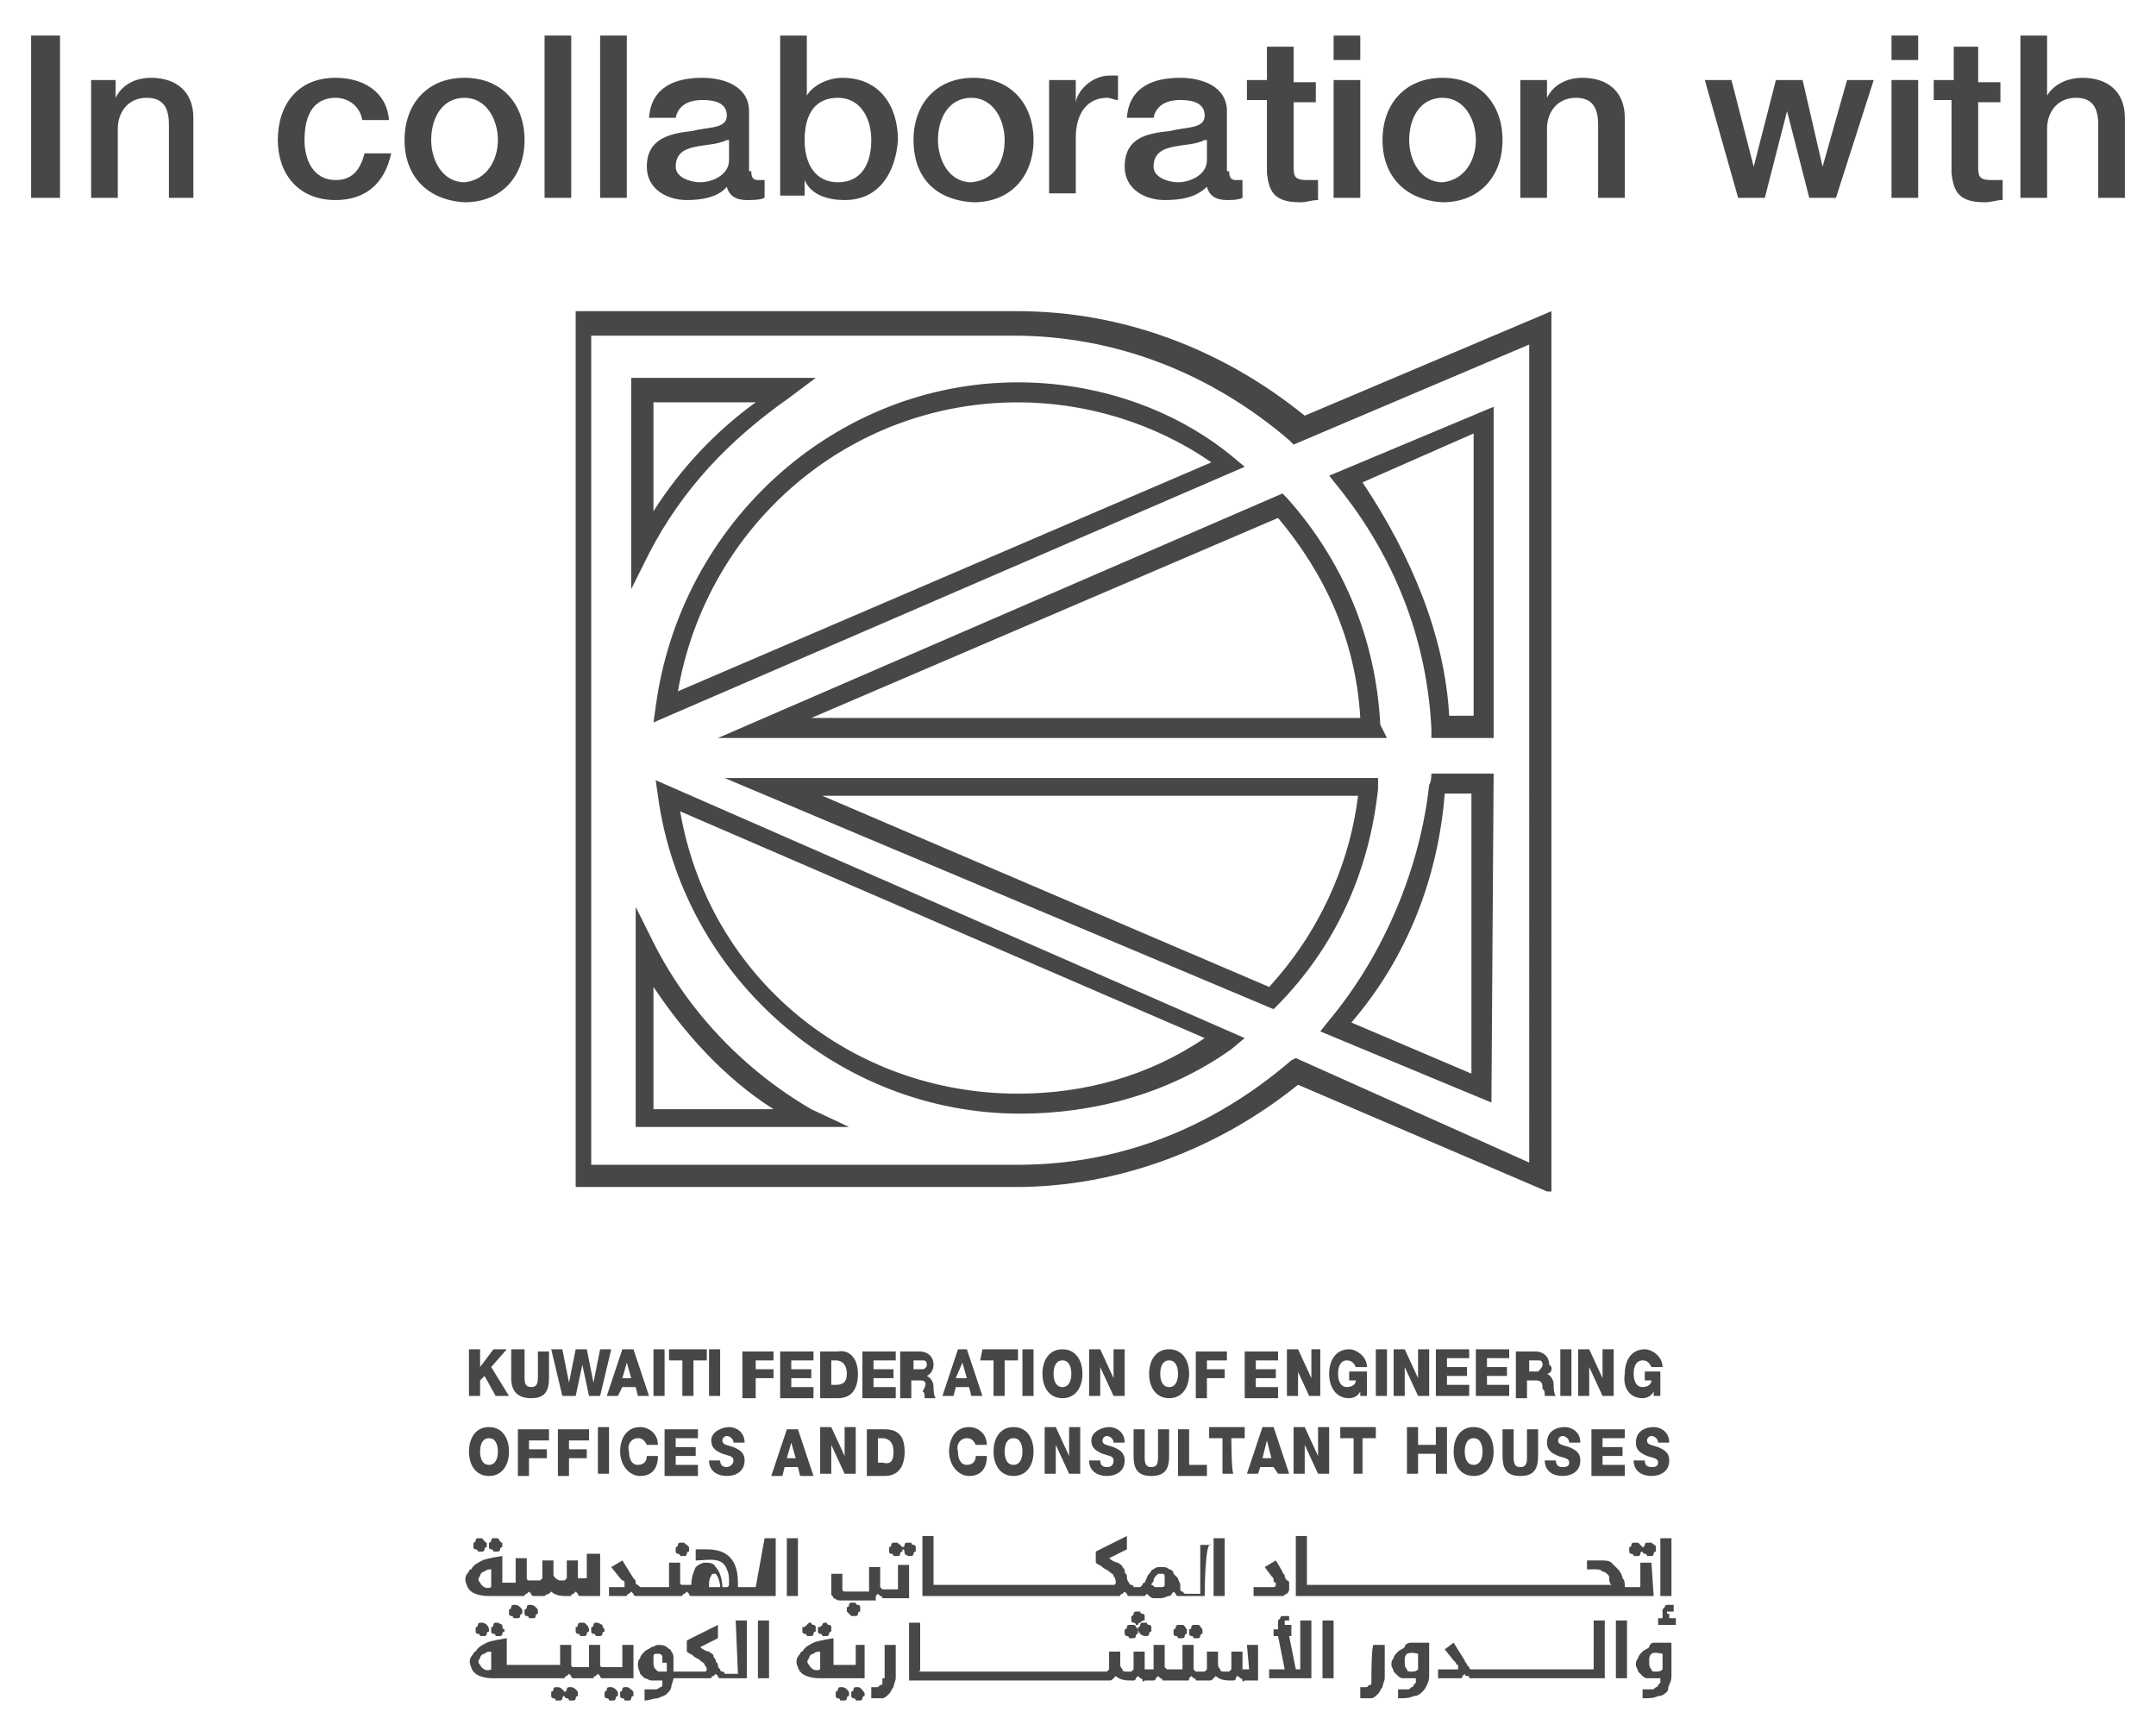 <?xml version="1.0" encoding="utf-8"?>
<!-- Generator: Adobe Illustrator 27.9.0, SVG Export Plug-In . SVG Version: 6.00 Build 0)  -->
<svg version="1.1" id="Layer_1" xmlns="http://www.w3.org/2000/svg" xmlns:xlink="http://www.w3.org/1999/xlink" x="0px" y="0px"
	 viewBox="0 0 97 77" style="enable-background:new 0 0 97 77;" xml:space="preserve">
<style type="text/css">
	.st0{fill:#474748;}
	.st1{fill:#474747;}
</style>
<path class="st0" d="M21.6,62.8h-0.5v-2.1h0.5v0.8l0.6-0.8h0.6l-0.7,0.8l0.8,1.3h-0.6l-0.5-0.9l-0.2,0.2
	C21.6,62.2,21.6,62.8,21.6,62.8z M23.9,62.9c0.6,0,0.8-0.3,0.8-0.9v-1.2h-0.5V62c0,0.3-0.1,0.4-0.3,0.4c-0.2,0-0.3-0.1-0.3-0.4v-1.3
	H23V62C23,62.6,23.3,62.9,23.9,62.9z M25.9,62.8l0.3-1.4h0l0.3,1.4h0.5l0.5-2.1h-0.5l-0.3,1.5h0l-0.3-1.5h-0.5l-0.3,1.5h0l-0.3-1.5
	h-0.5l0.5,2.1H25.9z M27.8,62.8h-0.5l0.7-2.1h0.5l0.7,2.1h-0.5l-0.1-0.4h-0.6L27.8,62.8z M28,62h0.4l-0.2-0.7h0L28,62z M29.9,60.7
	h-0.5v2.1h0.5V60.7z M31.7,60.7h-1.6v0.5h0.6v1.6h0.5v-1.6h0.6V60.7z M32.4,60.7h-0.5v2.1h0.5V60.7z M34.8,61.2v-0.4h-1.4v2.1H34V62
	h0.8v-0.4H34v-0.4H34.8z M36.6,61.2v-0.4h-1.5v2.1h1.5v-0.5h-1v-0.4h0.9v-0.4h-0.9v-0.4L36.6,61.2L36.6,61.2z M38.6,61.8
	c0,0.7-0.3,1.1-0.9,1.1h-0.8v-2.1h0.8C38.2,60.7,38.6,61.1,38.6,61.8z M38.1,61.8c0-0.4-0.2-0.6-0.5-0.6h-0.2v1.1h0.2
	C37.9,62.3,38.1,62.2,38.1,61.8z M40.3,61.2v-0.4h-1.5v2.1h1.5v-0.5h-1v-0.4h0.9v-0.4h-0.9v-0.4L40.3,61.2L40.3,61.2z M41.4,62.1
	h-0.4v0.8h-0.5v-2.1h0.9c0.3,0,0.6,0.2,0.6,0.6c0,0.2-0.1,0.4-0.3,0.5v0c0.2,0.1,0.3,0.3,0.3,0.5c0,0.1,0,0.4,0.1,0.5h-0.5
	c0-0.1,0-0.3-0.1-0.3C41.7,62.3,41.7,62.1,41.4,62.1z M41.1,61.6h0.4c0.1,0,0.2-0.1,0.2-0.2c0-0.2-0.1-0.2-0.2-0.2h-0.4L41.1,61.6
	L41.1,61.6z M43.5,60.7l0.7,2.1h-0.5l-0.1-0.4h-0.6l-0.1,0.4h-0.5l0.7-2.1H43.5z M43.5,62l-0.2-0.7h0L43,62H43.5z M44.1,61.2h0.6
	v1.6h0.5v-1.6h0.6v-0.5h-1.6L44.1,61.2L44.1,61.2z M46.5,60.7H46v2.1h0.5V60.7z M48.7,61.8c0,0.6-0.3,1.1-0.9,1.1s-0.9-0.5-0.9-1.1
	c0-0.6,0.3-1.1,0.9-1.1S48.7,61.2,48.7,61.8z M48.2,61.8c0-0.3-0.1-0.6-0.4-0.6s-0.4,0.3-0.4,0.6c0,0.3,0.1,0.6,0.4,0.6
	C48.1,62.4,48.2,62.1,48.2,61.8z M50.1,62L50.1,62l-0.6-1.3H49v2.1h0.5v-1.3h0l0.6,1.3h0.5v-2.1h-0.5L50.1,62L50.1,62z M51.7,61.8
	c0-0.6,0.3-1.1,0.9-1.1s0.9,0.5,0.9,1.1c0,0.6-0.3,1.1-0.9,1.1S51.7,62.4,51.7,61.8z M52.2,61.8c0,0.3,0.1,0.6,0.4,0.6
	s0.4-0.3,0.4-0.6c0-0.3-0.1-0.6-0.4-0.6C52.3,61.2,52.2,61.5,52.2,61.8z M55.1,61.6h-0.8v-0.4h0.9v-0.4h-1.4v2.1h0.5V62h0.8V61.6z
	 M57.5,61.2v-0.4H56v2.1h1.5v-0.5h-1v-0.4h0.9v-0.4h-0.9v-0.4L57.5,61.2L57.5,61.2z M58.3,61.5L58.3,61.5l0.6,1.3h0.5v-2.1H59V62h0
	l-0.6-1.3h-0.5v2.1h0.5V61.5z M60.7,62.9c0.2,0,0.4-0.1,0.5-0.3l0,0.2h0.3v-1.1h-0.8v0.4h0.3c0,0.2-0.2,0.3-0.4,0.3
	c-0.3,0-0.4-0.3-0.4-0.6c0-0.3,0.1-0.6,0.4-0.6c0.2,0,0.3,0.1,0.4,0.3h0.5c0-0.5-0.5-0.8-0.8-0.8c-0.6,0-0.9,0.5-0.9,1.1
	C59.8,62.4,60.1,62.9,60.7,62.9z M62.4,62.8v-2.1h-0.5v2.1H62.4z M64.3,62.8v-2.1h-0.5V62h0l-0.6-1.3h-0.5v2.1h0.5v-1.3h0l0.6,1.3
	H64.3z M66.1,62.3h-1v-0.4H66v-0.4h-0.9v-0.4h1v-0.4h-1.5v2.1h1.5V62.3z M67.9,62.3h-1v-0.4h0.9v-0.4h-0.9v-0.4h1v-0.4h-1.5v2.1h1.5
	V62.3z M69.6,61.8L69.6,61.8c0.2,0.1,0.3,0.3,0.3,0.5c0,0.1,0,0.4,0.1,0.5h-0.5c0-0.1,0-0.3-0.1-0.3c0-0.2,0-0.4-0.3-0.4h-0.4v0.8
	h-0.5v-2.1h0.9c0.3,0,0.6,0.2,0.6,0.6C69.9,61.5,69.8,61.8,69.6,61.8z M69.4,61.4c0-0.2-0.1-0.2-0.2-0.2h-0.4v0.5h0.4
	C69.3,61.6,69.4,61.5,69.4,61.4z M70.7,60.7h-0.5v2.1h0.5V60.7z M71.5,61.5L71.5,61.5l0.6,1.3h0.5v-2.1h-0.5V62h0l-0.6-1.3H71v2.1
	h0.5V61.5z M73.9,62.9c0.2,0,0.4-0.1,0.5-0.3l0,0.2h0.3v-1.1H74v0.4h0.3c0,0.2-0.2,0.3-0.4,0.3c-0.3,0-0.4-0.3-0.4-0.6
	c0-0.3,0.1-0.6,0.4-0.6c0.2,0,0.3,0.1,0.4,0.3h0.5c0-0.5-0.5-0.8-0.8-0.8c-0.6,0-0.9,0.5-0.9,1.1C73,62.4,73.3,62.9,73.9,62.9z
	 M21.1,65.3c0-0.6,0.3-1.1,0.9-1.1c0.6,0,0.9,0.5,0.9,1.1c0,0.6-0.3,1.1-0.9,1.1C21.4,66.4,21.1,65.9,21.1,65.3z M21.6,65.3
	c0,0.3,0.1,0.6,0.4,0.6s0.4-0.3,0.4-0.6c0-0.3-0.1-0.6-0.4-0.6S21.6,65,21.6,65.3z M24.7,64.7v-0.4h-1.4v2.1h0.5v-0.8h0.8v-0.4h-0.8
	v-0.4H24.7z M26.5,64.7v-0.4h-1.4v2.1h0.5v-0.8h0.8v-0.4h-0.8v-0.4H26.5z M26.9,66.3h0.5v-2.1h-0.5V66.3z M28.7,64.7
	c0.2,0,0.3,0.1,0.4,0.3h0.5c0-0.5-0.4-0.8-0.8-0.8c-0.6,0-0.9,0.5-0.9,1.1c0,0.6,0.4,1.1,0.9,1.1c0.5,0,0.8-0.3,0.8-0.9h-0.5
	c0,0.2-0.1,0.4-0.4,0.4c-0.3,0-0.4-0.3-0.4-0.6C28.2,65,28.4,64.7,28.7,64.7z M31.4,65.9h-1v-0.4h0.9v-0.4h-0.9v-0.4h1v-0.4h-1.5
	v2.1h1.5C31.4,66.3,31.4,65.9,31.4,65.9z M32.7,66c-0.2,0-0.3-0.1-0.3-0.3h-0.5c0,0.5,0.4,0.7,0.8,0.7c0.4,0,0.8-0.2,0.8-0.7
	c0-0.4-0.3-0.5-0.5-0.6c-0.3-0.1-0.5-0.1-0.5-0.3c0-0.1,0.1-0.2,0.2-0.2c0.1,0,0.3,0.1,0.3,0.3h0.5c0-0.5-0.4-0.7-0.7-0.7
	c-0.3,0-0.8,0.2-0.8,0.6c0,0.4,0.3,0.5,0.5,0.6c0.3,0.1,0.5,0.1,0.5,0.3C33,65.9,32.8,66,32.7,66z M35.9,66h-0.6l-0.1,0.4h-0.5
	l0.7-2.1h0.5l0.7,2.1H36L35.9,66z M35.8,65.6l-0.2-0.7h0l-0.2,0.7H35.8z M37.4,65L37.4,65l0.6,1.3h0.5v-2.1h-0.5v1.3h0l-0.6-1.3
	h-0.5v2.1h0.5C37.4,66.3,37.4,65,37.4,65z M40.7,65.3c0,0.7-0.3,1.1-0.9,1.1H39v-2.1h0.8C40.4,64.3,40.7,64.6,40.7,65.3z M40.2,65.3
	c0-0.4-0.2-0.6-0.5-0.6h-0.2v1.1h0.2C40.1,65.9,40.2,65.7,40.2,65.3z M43.5,64.7c0.2,0,0.3,0.1,0.4,0.3h0.5c0-0.5-0.4-0.8-0.8-0.8
	c-0.6,0-0.9,0.5-0.9,1.1c0,0.6,0.4,1.1,0.9,1.1c0.5,0,0.8-0.3,0.8-0.9h-0.5c0,0.2-0.1,0.4-0.4,0.4c-0.3,0-0.4-0.3-0.4-0.6
	C43,65,43.2,64.7,43.5,64.7z M45.6,64.2c0.6,0,0.9,0.5,0.9,1.1c0,0.6-0.3,1.1-0.9,1.1s-0.9-0.5-0.9-1.1S45,64.2,45.6,64.2z
	 M45.6,64.7c-0.3,0-0.4,0.3-0.4,0.6c0,0.3,0.1,0.6,0.4,0.6s0.4-0.3,0.4-0.6C46,65,45.9,64.7,45.6,64.7z M48.1,65.5L48.1,65.5
	l-0.6-1.3h-0.5v2.1h0.5V65h0l0.6,1.3h0.5v-2.1h-0.5L48.1,65.5L48.1,65.5z M49.8,66c-0.2,0-0.3-0.1-0.3-0.3H49c0,0.5,0.4,0.7,0.8,0.7
	c0.4,0,0.8-0.2,0.8-0.7c0-0.4-0.3-0.5-0.5-0.6c-0.3-0.1-0.5-0.1-0.5-0.3c0-0.1,0.1-0.2,0.2-0.2c0.1,0,0.3,0.1,0.3,0.3h0.5
	c0-0.5-0.4-0.7-0.7-0.7c-0.3,0-0.8,0.2-0.8,0.6c0,0.4,0.3,0.5,0.5,0.6c0.3,0.1,0.5,0.1,0.5,0.3C50.1,65.9,50,66,49.8,66z M51,64.3
	v1.2c0,0.6,0.2,0.9,0.8,0.9c0.6,0,0.8-0.3,0.8-0.9v-1.2h-0.5v1.3c0,0.3-0.1,0.4-0.3,0.4s-0.3-0.1-0.3-0.4v-1.3H51z M54.4,65.9h-0.9
	v-1.6H53v2.1h1.3V65.9z M55.4,64.7H56v-0.5h-1.6v0.5h0.6v1.6h0.5C55.4,66.3,55.4,64.7,55.4,64.7z M56.6,66.3h-0.5l0.7-2.1h0.5
	l0.7,2.1h-0.5L57.3,66h-0.6L56.6,66.3z M56.8,65.6h0.4L57,64.8h0L56.8,65.6z M58.7,65L58.7,65l0.6,1.3h0.5v-2.1h-0.5v1.3h0l-0.6-1.3
	h-0.5v2.1h0.5L58.7,65L58.7,65z M61.3,66.3v-1.6h0.6v-0.5h-1.6v0.5h0.6v1.6H61.3z M65.1,66.3v-2.1h-0.5V65h-0.8v-0.8h-0.5v2.1h0.5
	v-0.9h0.8v0.9H65.1z M65.4,65.3c0-0.6,0.3-1.1,0.9-1.1s0.9,0.5,0.9,1.1c0,0.6-0.3,1.1-0.9,1.1S65.4,65.9,65.4,65.3z M65.9,65.3
	c0,0.3,0.1,0.6,0.4,0.6c0.3,0,0.4-0.3,0.4-0.6c0-0.3-0.1-0.6-0.4-0.6C66,64.7,65.9,65,65.9,65.3z M68.4,66.4c0.6,0,0.8-0.3,0.8-0.9
	v-1.2h-0.5v1.3c0,0.3-0.1,0.4-0.3,0.4s-0.3-0.1-0.3-0.4v-1.3h-0.5v1.2C67.6,66.1,67.8,66.4,68.4,66.4z M69.6,64.9
	c0,0.4,0.3,0.5,0.5,0.6c0.3,0.1,0.5,0.1,0.5,0.3c0,0.2-0.2,0.2-0.3,0.2c-0.2,0-0.3-0.1-0.3-0.3h-0.5c0,0.5,0.4,0.7,0.8,0.7
	c0.4,0,0.8-0.2,0.8-0.7c0-0.4-0.3-0.5-0.5-0.6c-0.3-0.1-0.5-0.1-0.5-0.3c0-0.1,0.1-0.2,0.2-0.2c0.1,0,0.3,0.1,0.3,0.3h0.5
	c0-0.5-0.4-0.7-0.7-0.7C70,64.2,69.6,64.4,69.6,64.9z M73.1,64.7v-0.4h-1.5v2.1h1.5v-0.5h-1v-0.4H73v-0.4h-0.9v-0.4H73.1z
	 M73.6,64.9c0,0.4,0.3,0.5,0.5,0.6c0.3,0.1,0.5,0.1,0.5,0.3c0,0.2-0.2,0.2-0.3,0.2c-0.2,0-0.3-0.1-0.3-0.3h-0.5
	c0,0.5,0.4,0.7,0.8,0.7c0.4,0,0.8-0.2,0.8-0.7c0-0.4-0.3-0.5-0.5-0.6c-0.3-0.1-0.5-0.1-0.5-0.3c0-0.1,0.1-0.2,0.2-0.2
	c0.1,0,0.3,0.1,0.3,0.3h0.5c0-0.5-0.4-0.7-0.7-0.7C74,64.2,73.6,64.4,73.6,64.9z M45.8,17.2c3.4,0,6.9,1.1,9.6,3.3l0.6,0.5
	L29.4,32.5l0.1-0.7C30.6,23.5,37.6,17.2,45.8,17.2z M30.5,31.1l24-10.3c-2.6-1.8-5.7-2.7-8.7-2.7C38.2,18.1,31.8,23.6,30.5,31.1z
	 M36.5,49.9l1.7,0.8h-9.6v-9.9l0.8,1.6C30.9,45.4,33.4,48.1,36.5,49.9z M34.8,49.9c-2.2-1.4-4-3.4-5.4-5.5v5.5H34.8z M45.7,53.4
	H25.9V14h19.9c4.7,0,9.2,1.7,12.9,4.7L69.8,14v39.6h-0.2l-11.2-4.8C54.8,51.7,50.3,53.4,45.7,53.4z M26.7,52.4h19.1
	c4.5,0,8.7-1.6,12.3-4.7l0.2-0.1l10.5,4.7V15.5L58.2,20l-0.2-0.2c-3.5-3-7.8-4.7-12.4-4.7h-19V52.4z M32.3,33.2l25.4-11l0.2,0.2
	c2.5,2.8,4,6.3,4.2,10.2l0.3,0.6L32.3,33.2L32.3,33.2z M57.5,23.3l-21,9h24.7C61,28.8,59.6,25.8,57.5,23.3z M29.2,24.9l-0.8,1.6V17
	h8.3l-1.2,0.9C32.8,19.8,30.7,22,29.2,24.9z M29.4,23c1.2-1.9,2.8-3.6,4.6-4.9h-4.6C29.4,18.1,29.4,23,29.4,23z M29.5,35.1L56,46.7
	l-0.6,0.5c-2.8,2-6.2,2.9-9.5,2.9c-8.2,0-15.2-6.2-16.3-14.3L29.5,35.1z M30.6,36.5c1.3,7.5,7.7,12.7,15.2,12.7c3,0,5.9-0.8,8.4-2.5
	L30.6,36.5z M62,35.5c-0.4,3.7-1.9,7.1-4.6,9.8l-0.1,0.1L32.6,35H62C62,35,62,35.5,62,35.5z M61.1,35.8H37l20.1,8.6
	C59.3,42,60.7,39,61.1,35.8z M60.2,21.9l-0.4-0.5l7.4-3.1v14.9h-2.8v-0.4C64.2,28.7,62.7,25,60.2,21.9z M61.3,21.7
	c2.2,3.3,3.7,6.9,3.9,10.5h1.1V19.5L61.3,21.7z M64.4,34.8h2.8l-0.1,14.8l-7.7-3.2l0.4-0.5c2.5-3,4.1-6.9,4.5-10.6
	C64.4,35.2,64.4,34.8,64.4,34.8z M65,35.7c-0.3,3.8-1.7,7.4-4.2,10.3l5.4,2.3V35.7H65z M74.4,73.9c0.1,0,0.8,0,0.8,0s0,0.8,0,0.9
	v0.5c0,0.2,0,0.3-0.1,0.5S75.1,76,75,76.1c-0.1,0.1-0.2,0.2-0.4,0.2c-0.2,0.1-0.4,0.1-0.6,0.1h-0.1V76h0.1c0.1,0,0.2,0,0.3,0
	c0.1,0,0.1,0,0.2-0.1c0.1,0,0.1-0.1,0.1-0.1c0,0,0.1-0.1,0.1-0.1c0,0,0-0.1,0-0.1c0,0,0-0.1,0-0.1c-0.1,0-0.2,0-0.3,0
	c-0.1,0-0.2,0-0.3,0c-0.1,0-0.2-0.1-0.2-0.1c-0.1-0.1-0.1-0.1-0.2-0.2c0-0.1-0.1-0.2-0.1-0.3c0-0.1,0-0.2,0.1-0.3
	c0-0.1,0.1-0.2,0.2-0.3c0.1-0.1,0.2-0.1,0.3-0.2C74.2,74,74.3,73.9,74.4,73.9z M74.3,74.4C74.3,74.4,74.2,74.5,74.3,74.4
	c-0.1,0.1-0.1,0.2-0.1,0.2c0,0,0,0.1,0,0.2c0,0.1,0,0.2,0.1,0.3c0,0.1,0.1,0.1,0.2,0.1c0.1,0,0.2,0,0.3-0.1v-0.3c0-0.1,0-0.4,0-0.4
	S74.4,74.3,74.3,74.4z M63.5,73.9c0.1,0,0.8,0,0.8,0s0,0.8,0,0.9v0.5c0,0.2,0,0.3-0.1,0.5S64.1,76,64,76.1c-0.1,0.1-0.2,0.2-0.4,0.2
	c-0.2,0.1-0.4,0.1-0.6,0.1h-0.1V76h0.1c0.1,0,0.2,0,0.3,0c0.1,0,0.1,0,0.2-0.1c0.1,0,0.1-0.1,0.1-0.1c0,0,0.1-0.1,0.1-0.1
	c0,0,0-0.1,0-0.1c0,0,0-0.1,0-0.1c-0.1,0-0.2,0-0.3,0c-0.1,0-0.2,0-0.3,0c-0.1,0-0.2-0.1-0.2-0.1c-0.1-0.1-0.1-0.1-0.2-0.2
	c0-0.1-0.1-0.2-0.1-0.3c0-0.1,0-0.2,0.1-0.3c0-0.1,0.1-0.2,0.2-0.3c0.1-0.1,0.2-0.1,0.3-0.2C63.2,74,63.3,73.9,63.5,73.9z
	 M63.3,74.4C63.3,74.4,63.2,74.5,63.3,74.4c-0.1,0.1-0.1,0.2-0.1,0.2c0,0,0,0.1,0,0.2c0,0.1,0,0.2,0.1,0.3c0,0.1,0.1,0.1,0.2,0.1
	c0.1,0,0.2,0,0.3-0.1v-0.3c0-0.1,0-0.4,0-0.4S63.5,74.3,63.3,74.4z M72.7,75.5h0.5v-2.6h-0.5V75.5z M71.7,75.1h-0.5h-0.6H70h-0.6
	h-0.6h-0.6h-0.6h-0.6h-0.6h-0.1c0,0-0.1,0-0.1,0c0,0-0.1,0-0.1-0.1c0,0-0.1-0.1-0.1-0.1c0-0.1-0.1-0.1-0.1-0.2l-0.5-0.8L65,74.2
	l0.4,0.5c0,0,0.1,0.1,0.1,0.1c0,0,0,0.1,0.1,0.1c0,0,0,0,0,0.1c0,0,0,0,0,0c0,0,0,0.1,0,0.1c0,0-0.1,0-0.1,0h-0.8v0.4h0.7
	c0.1,0,0.1,0,0.2,0c0.1,0,0.1,0,0.1,0c0,0,0.1,0,0.1-0.1c0,0,0.1-0.1,0.1-0.1c0,0,0,0.1,0.1,0.1s0.1,0,0.1,0.1c0,0,0.1,0,0.1,0
	c0,0,0.1,0,0.1,0h0.2h0.1h0.6h0.6h0.6h0.6h0.6H70h0.6h0.6h1v-2.6h-0.5L71.7,75.1L71.7,75.1z M61.7,75.5c0,0.1,0,0.2,0,0.2
	c0,0.1,0,0.1-0.1,0.1c0,0-0.1,0.1-0.1,0.1c-0.1,0-0.1,0-0.2,0h-0.1v0.5h0.1c0.2,0,0.3,0,0.4,0c0.1,0,0.2-0.1,0.3-0.2
	c0.1-0.1,0.1-0.2,0.2-0.3c0-0.1,0.1-0.3,0.1-0.4V74h-0.5C61.7,74,61.7,75.5,61.7,75.5z M59.5,75.5h0.5v-2.6h-0.5V75.5z M58.1,73.1
	h-0.2c-0.1,0-0.1,0-0.1,0c0,0,0-0.1,0-0.1s0-0.1,0-0.1c0,0,0.1,0,0.1,0c0,0,0.1,0,0.1,0v-0.2c0,0-0.1,0-0.1,0c0,0-0.1,0-0.1,0
	c0,0-0.1,0-0.1,0c0,0-0.1,0-0.1,0.1c0,0-0.1,0.1-0.1,0.1c0,0,0,0.1,0,0.2c0,0,0,0,0,0.1c0,0,0,0.1,0,0.1h-0.2v0.3h0.8V73.1z
	 M58.5,75.1h-0.2L58,73.6h-0.5l0.3,1.5h-0.7v0.4h1.9v-2.6h-0.5L58.5,75.1L58.5,75.1z M56.2,75.1L56.2,75.1c-0.1,0-0.2,0-0.2,0
	s-0.1,0-0.1,0c0,0,0,0,0-0.1c0,0,0-0.1,0-0.1v-0.6h-0.5v0.7c0,0,0,0.1,0,0.1c0,0,0,0-0.1,0.1c0,0,0,0-0.1,0c0,0-0.1,0-0.1,0
	c-0.1,0-0.2,0-0.2-0.1c0,0-0.1-0.1-0.1-0.2v-0.6h-0.5v0.7c0,0,0,0.1,0,0.1c0,0,0,0-0.1,0.1c0,0-0.1,0-0.1,0c0,0-0.1,0-0.1,0
	c-0.1,0-0.1,0-0.1,0c0,0-0.1,0-0.1,0c0,0,0,0-0.1-0.1c0,0,0-0.1,0-0.1V74h-0.5v0.9c0,0,0,0.1,0,0.1c0,0,0,0.1,0,0.1c0,0,0,0-0.1,0
	c0,0-0.1,0-0.1,0h-0.5c-0.1,0,0.1,0,0.1,0c0,0-0.1,0-0.1,0c0,0,0,0-0.1-0.1c0,0,0-0.1,0-0.1V74h-0.5v0.9c0,0,0,0.1,0,0.1
	c0,0,0,0,0,0.1c0,0,0,0-0.1,0c0,0-0.1,0-0.1,0c-0.1,0-0.1,0-0.1,0c0,0-0.1,0-0.1,0c0,0,0,0,0-0.1c0,0,0-0.1,0-0.1v-0.6h-0.5v0.7
	c0,0,0,0.1,0,0.1c0,0,0,0-0.1,0.1c0,0,0,0-0.1,0c0,0-0.1,0-0.1,0c-0.1,0-0.2,0-0.2-0.1c0,0-0.1-0.1-0.1-0.2v-0.6h-0.5v0.7
	c0,0,0,0.1,0,0.1c0,0,0,0-0.1,0.1c0,0-0.1,0-0.1,0c0,0-0.1,0-0.1,0h-1.6h-0.6h-0.6h-0.6h-0.6h-0.6h-0.6h-0.6h-1.5h-0.6h0h-0.1
	c0,0-0.1,0-0.1,0c0,0,0,0-0.1,0s0,0,0-0.1c0,0,0-0.1,0-0.1v-2h-0.5v2V75v0.6h0.6h0h0.1h0h0.6h1.5h0.6h0.6h0.6h0.6h0.6h0.6h0.6h1.6
	c0.1,0,0.2,0,0.2,0c0.1,0,0.1,0,0.2,0c0.1,0,0.1,0,0.2-0.1s0.1-0.1,0.1-0.1c0.1,0.1,0.3,0.2,0.6,0.2c0,0,0.1,0,0.1,0
	c0,0,0.1,0,0.1,0c0,0,0.1,0,0.1-0.1c0,0,0.1-0.1,0.1-0.1c0,0,0.1,0.1,0.1,0.1c0,0,0.1,0,0.1,0.1s0.1,0,0.1,0c0.1,0,0.1,0,0.2,0
	c0,0,0.1,0,0.1,0c0,0,0.1,0,0.1,0c0,0,0.1,0,0.1-0.1c0,0,0.1-0.1,0.1-0.1c0,0,0.1,0.1,0.1,0.1c0,0,0.1,0,0.1,0.1c0,0,0.1,0,0.1,0
	c0,0-0.2,0-0.1,0H53c0.1,0,0.1,0,0.2,0s0.1,0,0.2,0c0.1,0,0.1,0,0.1-0.1c0,0,0.1-0.1,0.1-0.1c0,0,0.1,0.1,0.1,0.1c0,0,0.1,0,0.1,0.1
	c0,0,0.1,0,0.1,0c0,0,0.1,0,0.1,0c0.1,0,0.1,0,0.2,0c0.1,0,0.1,0,0.2,0c0.1,0,0.1,0,0.2-0.1s0.1-0.1,0.1-0.1
	c0.1,0.1,0.3,0.2,0.6,0.2c0,0,0.1,0,0.1,0c0,0,0.1,0,0.1,0c0,0,0.1,0,0.1-0.1s0.1-0.1,0.1-0.1c0,0,0.1,0.1,0.1,0.1
	c0,0,0.1,0,0.1,0.1s0.1,0,0.1,0c0.1,0,0,0,0,0h0.6V74h-0.5L56.2,75.1L56.2,75.1z M54,75.5C54,75.5,54,75.5,54,75.5
	C53.9,75.5,53.9,75.5,54,75.5L54,75.5z M53.2,73.1c0,0-0.1,0-0.1,0s-0.1,0-0.1,0c0,0-0.1,0-0.1,0.1c0,0,0,0.1-0.1,0.1
	c0,0,0,0.1,0,0.1c0,0,0,0.1,0,0.1c0,0,0,0.1,0.1,0.1c0,0,0.1,0,0.1,0.1c0,0,0.1,0,0.1,0s0.1,0,0.1,0c0,0,0.1,0,0.1-0.1
	c0,0,0-0.1,0.1-0.1c0,0,0-0.1,0-0.1c0,0,0-0.1,0-0.1C53.3,73.2,53.3,73.1,53.2,73.1C53.2,73.1,53.2,73.1,53.2,73.1z M53.9,73.1
	c0,0-0.1,0-0.1,0s-0.1,0-0.1,0c0,0-0.1,0-0.1,0.1c0,0,0,0.1-0.1,0.1c0,0,0,0.1,0,0.1c0,0,0,0.1,0,0.1c0,0,0,0.1,0.1,0.1
	c0,0,0.1,0,0.1,0.1c0,0,0.1,0,0.1,0s0.1,0,0.1,0c0,0,0.1,0,0.1-0.1c0,0,0-0.1,0.1-0.1c0,0,0-0.1,0-0.1c0,0,0-0.1,0-0.1
	C54,73.2,54,73.1,53.9,73.1C53.9,73.1,53.9,73.1,53.9,73.1z M51.3,73C51.3,73,51.4,73,51.3,73c0.1-0.1,0.1-0.1,0.2-0.1
	c0,0,0-0.1,0-0.1c0,0,0-0.1,0-0.1c0,0,0-0.1-0.1-0.1c0,0-0.1,0-0.1-0.1c0,0-0.1,0-0.1,0c0,0-0.1,0-0.1,0c0,0-0.1,0-0.1,0.1
	c0,0,0,0.1-0.1,0.1c0,0,0,0.1,0,0.1c0,0,0,0.1,0,0.1c0,0,0,0.1,0.1,0.1c0,0,0.1,0,0.1,0.1c0,0,0.1,0,0.1,0C51.2,73,51.3,73,51.3,73z
	 M51.3,73.5C51.3,73.5,51.4,73.5,51.3,73.5c0.1,0.1,0.2,0.1,0.2,0.1c0,0,0.1,0,0.1,0c0,0,0.1,0,0.1-0.1c0,0,0-0.1,0.1-0.1
	c0,0,0-0.1,0-0.1c0,0,0-0.1,0-0.1c0,0,0-0.1-0.1-0.1c0,0-0.1,0-0.1-0.1c0,0-0.1,0-0.1,0c0,0-0.1,0-0.1,0c0,0-0.1,0-0.1,0.1
	c0,0,0,0.1-0.1,0.1c0,0,0,0.1,0,0.1C51.2,73.3,51.2,73.4,51.3,73.5C51.3,73.4,51.3,73.5,51.3,73.5z M51,73.1c0,0-0.1,0-0.1,0
	c0,0-0.1,0-0.1,0c0,0-0.1,0-0.1,0.1c0,0,0,0.1-0.1,0.1c0,0,0,0.1,0,0.1c0,0,0,0.1,0,0.1c0,0,0,0.1,0.1,0.1c0,0,0.1,0,0.1,0.1
	c0,0,0.1,0,0.1,0c0,0,0.1,0,0.1,0c0,0,0.1,0,0.1-0.1c0,0,0-0.1,0.1-0.1c0,0,0-0.1,0-0.1c0,0,0-0.1,0-0.1
	C51.1,73.2,51.1,73.1,51,73.1C51,73.1,51,73.1,51,73.1z M39.7,75.5c0,0.1,0,0.2,0,0.2c0,0.1,0,0.1-0.1,0.1c0,0-0.1,0.1-0.1,0.1
	c-0.1,0-0.1,0-0.2,0h-0.1v0.5h0.1c0.2,0,0.3,0,0.4,0c0.1,0,0.2-0.1,0.3-0.2c0.1-0.1,0.1-0.2,0.2-0.3c0-0.1,0.1-0.3,0.1-0.4V74h-0.5
	V75.5z M38.8,76C38.7,76,38.7,75.9,38.8,76c-0.1-0.1-0.2-0.1-0.2-0.1s-0.1,0-0.1,0c0,0-0.1,0-0.1,0.1c0,0,0,0.1-0.1,0.1
	c0,0,0,0.1,0,0.1c0,0,0,0.1,0,0.1c0,0,0,0.1,0.1,0.1c0,0,0.1,0,0.1,0.1c0,0,0.1,0,0.1,0s0.1,0,0.1,0c0,0,0.1,0,0.1-0.1
	c0,0,0-0.1,0.1-0.1c0,0,0-0.1,0-0.1C38.9,76.1,38.8,76.1,38.8,76C38.8,76,38.8,76,38.8,76z M38.1,76C38.1,76,38.1,75.9,38.1,76
	c-0.1-0.1-0.2-0.1-0.2-0.1c0,0-0.1,0-0.1,0c0,0-0.1,0-0.1,0.1c0,0,0,0.1-0.1,0.1c0,0,0,0.1,0,0.1c0,0,0,0.1,0,0.1s0,0.1,0.1,0.1
	c0,0,0.1,0,0.1,0.1c0,0,0.1,0,0.1,0c0,0,0.1,0,0.1,0c0,0,0.1,0,0.1-0.1c0,0,0-0.1,0.1-0.1c0,0,0-0.1,0-0.1
	C38.2,76.1,38.2,76.1,38.1,76C38.2,76,38.1,76,38.1,76z M37,73.1C37,73.1,36.9,73.1,37,73.1c-0.1,0.1-0.1,0.1-0.2,0.1
	c0,0,0,0.1,0,0.1c0,0,0,0.1,0,0.1c0,0,0,0.1,0.1,0.1c0,0,0.1,0,0.1,0.1c0,0,0.1,0,0.1,0c0,0,0.1,0,0.1,0c0,0,0.1,0,0.1-0.1
	c0,0,0-0.1,0.1-0.1c0,0,0-0.1,0-0.1c0,0,0-0.1,0-0.1c0,0,0-0.1-0.1-0.1c0,0-0.1,0-0.1-0.1c0,0-0.1,0-0.1,0C37.1,73,37,73,37,73.1z
	 M36.3,73.1C36.3,73.1,36.3,73.1,36.3,73.1c-0.1,0.1-0.1,0.1-0.2,0.1c0,0,0,0.1,0,0.1c0,0,0,0.1,0,0.1c0,0,0,0.1,0.1,0.1
	c0,0,0.1,0,0.1,0.1c0,0,0.1,0,0.1,0c0,0,0.1,0,0.1,0c0,0,0.1,0,0.1-0.1c0,0,0-0.1,0.1-0.1c0,0,0-0.1,0-0.1c0,0,0-0.1,0-0.1
	c0,0,0-0.1-0.1-0.1c0,0-0.1,0-0.1-0.1c0,0-0.1,0-0.1,0C36.4,73,36.4,73,36.3,73.1z M34.1,75.5h0.5v-2.6h-0.5V75.5z M33.1,72.9h0.5
	v2.6h-1c0,0-0.1,0-0.1,0c0,0-0.1,0-0.1,0c0,0-0.1,0-0.1-0.1c0,0-0.1-0.1-0.1-0.1c0,0-0.1,0.1-0.1,0.1c0,0-0.1,0-0.1,0.1
	c0,0-0.1,0-0.2,0c-0.1,0-0.1,0-0.2,0h-1h-0.3c0,0.1-0.1,0.3-0.1,0.4c0,0.1-0.1,0.2-0.2,0.3c-0.1,0.1-0.2,0.1-0.4,0.2
	c-0.2,0-0.4,0.1-0.6,0.1H29V76h0.1c0.2,0,0.3,0,0.4,0s0.2-0.1,0.2-0.1c0.1,0,0.1-0.1,0.1-0.1c0-0.1,0-0.1,0-0.2h-0.2
	c-0.1,0-0.2,0-0.3,0c-0.1,0-0.2-0.1-0.3-0.1c-0.1-0.1-0.1-0.1-0.2-0.2c0-0.1-0.1-0.2-0.1-0.4c0-0.1,0-0.2,0.1-0.3
	c0-0.1,0.1-0.2,0.2-0.3c0.1-0.1,0.2-0.1,0.3-0.2c0.1,0,0.2-0.1,0.3-0.1c0.1,0,0.3,0,0.4,0.1s0.2,0.1,0.2,0.2
	c0.1,0.1,0.1,0.2,0.1,0.3c0,0.1,0,0.3,0,0.4v0.2h0.3h0.9c0.1,0,0.1,0,0.2,0s0.1-0.1,0.1-0.1c0,0,0-0.1-0.1-0.2
	c0-0.1-0.1-0.1-0.2-0.2c-0.1-0.1-0.2-0.1-0.3-0.2c-0.1-0.1-0.2-0.1-0.3-0.2v-0.5l1.4-0.7v0.6l-0.8,0.4v0c0.1,0.1,0.3,0.2,0.4,0.2
	c0.1,0.1,0.2,0.1,0.2,0.2s0.1,0.1,0.1,0.2c0,0.1,0.1,0.1,0.1,0.2c0,0.1,0,0.1,0.1,0.2c0,0,0,0.1,0.1,0.1c0,0,0.1,0,0.1,0.1
	c0,0,0.1,0,0.1,0h0.5L33.1,72.9L33.1,72.9z M29.8,74.8c0-0.1,0-0.1,0-0.2c0-0.1,0-0.1,0-0.1c0,0-0.1-0.1-0.1-0.1c0,0-0.1,0-0.1,0
	c0,0-0.1,0-0.1,0c0,0-0.1,0-0.1,0.1c0,0,0,0.1,0,0.1c0,0,0,0.1,0,0.2c0,0.1,0,0.2,0.1,0.3c0.1,0.1,0.1,0.1,0.2,0.1h0.3V74.8z
	 M28.4,76C28.3,76,28.3,75.9,28.4,76c-0.1-0.1-0.2-0.1-0.2-0.1c0,0-0.1,0-0.1,0c0,0-0.1,0-0.1,0.1c0,0,0,0.1-0.1,0.1
	c0,0,0,0.1,0,0.1c0,0,0,0.1,0,0.1c0,0,0,0.1,0.1,0.1c0,0,0.1,0,0.1,0.1c0,0,0.1,0,0.1,0c0,0,0.1,0,0.1,0c0,0,0.1,0,0.1-0.1
	c0,0,0-0.1,0.1-0.1c0,0,0-0.1,0-0.1C28.5,76.1,28.5,76.1,28.4,76C28.4,76,28.4,76,28.4,76z M27.7,76C27.7,76,27.7,75.9,27.7,76
	c-0.1-0.1-0.2-0.1-0.2-0.1c0,0-0.1,0-0.1,0c0,0-0.1,0-0.1,0.1c0,0,0,0.1-0.1,0.1c0,0,0,0.1,0,0.1c0,0,0,0.1,0,0.1c0,0,0,0.1,0.1,0.1
	c0,0,0.1,0,0.1,0.1c0,0,0.1,0,0.1,0c0,0,0.1,0,0.1,0c0,0,0.1,0,0.1-0.1c0,0,0-0.1,0.1-0.1c0,0,0-0.1,0-0.1
	C27.8,76.1,27.8,76.1,27.7,76C27.8,76,27.8,76,27.7,76z M27.1,73.1C27,73.1,27,73.1,27.1,73.1C26.9,73,26.9,73,26.9,73
	c0,0-0.1,0-0.1,0c0,0-0.1,0-0.1,0.1c0,0,0,0.1-0.1,0.1c0,0,0,0.1,0,0.1c0,0,0,0.1,0,0.1c0,0,0,0.1,0.1,0.1c0,0,0.1,0,0.1,0.1
	c0,0,0.1,0,0.1,0c0,0,0.1,0,0.1,0c0,0,0.1,0,0.1-0.1c0,0,0-0.1,0.1-0.1c0,0,0-0.1,0-0.1C27.2,73.3,27.1,73.2,27.1,73.1
	C27.1,73.2,27.1,73.1,27.1,73.1z M26.4,73.1C26.4,73.1,26.4,73.1,26.4,73.1C26.3,73,26.3,73,26.2,73c0,0-0.1,0-0.1,0
	c0,0-0.1,0-0.1,0.1c0,0,0,0.1-0.1,0.1c0,0,0,0.1,0,0.1c0,0,0,0.1,0,0.1c0,0,0,0.1,0.1,0.1c0,0,0.1,0,0.1,0.1c0,0,0.1,0,0.1,0
	c0,0,0.1,0,0.1,0c0,0,0.1,0,0.1-0.1c0,0,0-0.1,0.1-0.1c0,0,0-0.1,0-0.1C26.5,73.3,26.5,73.2,26.4,73.1
	C26.5,73.2,26.4,73.1,26.4,73.1z M25.9,76C25.9,76,25.9,75.9,25.9,76c-0.1-0.1-0.2-0.1-0.2-0.1s-0.1,0-0.1,0c0,0-0.1,0-0.1,0.1
	c0,0,0,0.1-0.1,0.1c0,0,0,0.1,0,0.1c0,0,0,0.1,0,0.1c0,0,0,0.1,0.1,0.1c0,0,0.1,0,0.1,0.1c0,0,0.1,0,0.1,0s0.1,0,0.1,0
	c0,0,0.1,0,0.1-0.1c0,0,0-0.1,0.1-0.1c0,0,0-0.1,0-0.1C26,76.1,26,76.1,25.9,76C26,76,26,76,25.9,76z M25.3,76
	C25.3,76,25.2,75.9,25.3,76c-0.1-0.1-0.2-0.1-0.2-0.1s-0.1,0-0.1,0c0,0-0.1,0-0.1,0.1c0,0,0,0.1-0.1,0.1c0,0,0,0.1,0,0.1
	c0,0,0,0.1,0,0.1c0,0,0,0.1,0.1,0.1c0,0,0.1,0,0.1,0.1c0,0,0.1,0,0.1,0s0.1,0,0.1,0c0,0,0.1,0,0.1-0.1c0,0,0-0.1,0.1-0.1
	c0,0,0-0.1,0-0.1C25.4,76.1,25.4,76.1,25.3,76C25.3,76,25.3,76,25.3,76z M22.6,73.1C22.5,73.1,22.5,73.1,22.6,73.1
	C22.4,73,22.4,73,22.4,73c0,0-0.1,0-0.1,0c0,0-0.1,0-0.1,0.1c0,0,0,0.1-0.1,0.1c0,0,0,0.1,0,0.1c0,0,0,0.1,0,0.1c0,0,0,0.1,0.1,0.1
	c0,0,0.1,0,0.1,0.1c0,0,0.1,0,0.1,0c0,0,0.1,0,0.1,0c0,0,0.1,0,0.1-0.1c0,0,0-0.1,0.1-0.1c0,0,0-0.1,0-0.1
	C22.6,73.3,22.6,73.2,22.6,73.1C22.6,73.2,22.6,73.1,22.6,73.1z M21.9,73.1C21.9,73.1,21.8,73.1,21.9,73.1C21.8,73,21.7,73,21.7,73
	c0,0-0.1,0-0.1,0c0,0-0.1,0-0.1,0.1c0,0,0,0.1-0.1,0.1c0,0,0,0.1,0,0.1c0,0,0,0.1,0,0.1c0,0,0,0.1,0.1,0.1c0,0,0.1,0,0.1,0.1
	c0,0,0.1,0,0.1,0c0,0,0.1,0,0.1,0c0,0,0.1,0,0.1-0.1c0,0,0-0.1,0.1-0.1c0,0,0-0.1,0-0.1C22,73.3,22,73.2,21.9,73.1
	C21.9,73.2,21.9,73.1,21.9,73.1z M75.1,72.6C75,72.6,75,72.6,75.1,72.6c-0.1,0-0.1,0-0.1,0c0,0,0,0,0,0s0,0,0,0c0,0,0-0.1,0-0.1
	c0,0,0.1,0,0.1,0c0,0,0,0,0.1,0c0,0,0.1,0,0.1,0v-0.3c0,0-0.1,0-0.1,0c0,0-0.1,0-0.1,0s-0.1,0-0.1,0c0,0-0.1,0-0.1,0.1
	c0,0-0.1,0.1-0.1,0.1c0,0,0,0.1,0,0.2c0,0,0,0,0,0.1c0,0,0,0.1,0,0.1h-0.2v0.3h0.8v-0.3H75.1z M74.7,71.8h0.5v-2.6h-0.5V71.8z
	 M74.3,69.4c0,0-0.1,0-0.1,0c0,0-0.1,0-0.1,0c0,0-0.1,0-0.1,0.1c0,0,0,0.1-0.1,0.1c0,0,0,0.1,0,0.1c0,0,0,0.1,0,0.1
	c0,0,0,0.1,0.1,0.1c0,0,0.1,0,0.1,0.1c0,0,0.1,0,0.1,0c0,0,0.1,0,0.1,0c0,0,0.1,0,0.1-0.1c0,0,0-0.1,0.1-0.1c0,0,0-0.1,0-0.1
	c0,0,0-0.1,0-0.1C74.5,69.5,74.4,69.5,74.3,69.4C74.4,69.5,74.4,69.5,74.3,69.4z M73.7,69.4c0,0-0.1,0-0.1,0c0,0-0.1,0-0.1,0
	c0,0-0.1,0-0.1,0.1c0,0,0,0.1-0.1,0.1c0,0,0,0.1,0,0.1c0,0,0,0.1,0,0.1c0,0,0,0.1,0.1,0.1c0,0,0.1,0,0.1,0.1c0,0,0.1,0,0.1,0
	c0,0,0.1,0,0.1,0c0,0,0.1,0,0.1-0.1c0,0,0-0.1,0.1-0.1c0,0,0-0.1,0-0.1c0,0,0-0.1,0-0.1C73.8,69.5,73.8,69.5,73.7,69.4
	C73.7,69.5,73.7,69.5,73.7,69.4z M74.3,70.3h-0.5v1.1h-0.5h-0.2c0-0.2,0-0.3-0.1-0.4c0-0.1-0.1-0.3-0.2-0.4s-0.2-0.2-0.3-0.3
	c-0.1-0.1-0.3-0.1-0.5-0.1c-0.1,0-0.1,0-0.2,0c-0.1,0-0.1,0-0.2,0c-0.1,0-0.1,0-0.1,0c0,0-0.1,0-0.1,0v0.4c0,0,0.1,0,0.1,0
	c0,0,0.1,0,0.1,0c0,0,0.1,0,0.1,0c0,0,0.1,0,0.1,0c0.1,0,0.2,0,0.3,0.1c0.1,0,0.2,0.1,0.2,0.1c0.1,0.1,0.1,0.1,0.1,0.2
	c0,0.1,0,0.2,0.1,0.3h-1.4h-0.6h-0.6h-0.6h-0.6h-0.6h-0.6H67h-0.6h-0.6h-0.6h-0.6H64h-2.5h-0.2h-2h-0.2h0H59c0,0-0.1,0-0.1,0
	c0,0,0,0-0.1,0c0,0,0,0,0-0.1c0,0,0-0.1,0-0.1v-2h-0.5v2v0.1v0.6h0.6h0h0.1h0h0.2h2h0.2H64h0.6h0.6h0.6h0.6H67h0.6h0.6h0.6h0.6h0.6
	h0.6h0.6h2.2h1L74.3,70.3L74.3,70.3z M57.7,71.8c0.1,0,0.1-0.1,0.2-0.1c0,0,0.1-0.1,0.1-0.2c0-0.1,0-0.1,0-0.2c0,0,0-0.1,0-0.1
	c0,0,0-0.1-0.1-0.1c0,0-0.1-0.1-0.1-0.2c0-0.1-0.1-0.1-0.1-0.2l-0.3-0.5l-0.5,0.3l0.3,0.4c0.1,0.1,0.1,0.1,0.1,0.2s0.1,0.1,0.1,0.1
	c0,0,0,0,0,0.1c0,0,0,0,0,0c0,0,0,0.1-0.1,0.1c0,0-0.1,0-0.1,0h-0.8v0.4h1C57.5,71.8,57.6,71.8,57.7,71.8z M54.6,71.8h0.5v-2.6h-0.5
	V71.8z M54.2,71.8h-1c0,0,0,0-0.1,0c0,0,0,0,0,0c0,0,0,0,0,0c0,0-0.1,0-0.1,0c0,0-0.1,0-0.1-0.1c0,0-0.1-0.1-0.1-0.1
	c-0.1,0.1-0.1,0.2-0.2,0.2c-0.1,0-0.2,0.1-0.4,0.1c-0.1,0-0.2,0-0.3,0c-0.1,0-0.2-0.1-0.3-0.2c0,0-0.1,0.1-0.1,0.1c0,0-0.1,0-0.1,0
	c0,0-0.1,0-0.1,0c0,0,0,0,0,0H51c0,0-0.1,0-0.1,0c0,0-0.1,0-0.1,0c0,0-0.1,0-0.1-0.1c0,0-0.1-0.1-0.1-0.1c0,0-0.1,0.1-0.1,0.1
	c0,0-0.1,0-0.1,0.1c0,0-0.1,0-0.2,0c-0.1,0-0.1,0-0.2,0h-1h-0.5h-0.1h-0.5h-0.6h-0.6h-0.6h-0.6H45h-2h-0.2h-0.4h-0.2h0h-0.1h0h-0.6
	v-0.6v-0.1v-2h0.5v2c0,0,0,0.1,0,0.1c0,0,0,0,0,0.1c0,0,0,0,0.1,0c0,0,0.1,0,0.1,0h0.1h0h0.2h0.4H43h2h0.6h0.6h0.6h0.6h0.6h0.5h0.1
	H49h0.9c0.1,0,0.1,0,0.2,0s0.1-0.1,0.1-0.1c0,0,0-0.2-0.1-0.3c0-0.1-0.1-0.1-0.2-0.2c-0.1-0.1-0.2-0.1-0.3-0.2s-0.2-0.1-0.3-0.2
	v-0.5l1.4-0.7v0.6l-0.8,0.4v0c0.1,0.1,0.3,0.2,0.4,0.2c0.1,0.1,0.2,0.1,0.2,0.2c0.1,0.1,0.1,0.1,0.1,0.2c0,0.1,0.1,0.1,0.1,0.2
	c0,0.1,0,0.2,0.1,0.3c0,0,0,0.1,0.1,0.1c0,0,0.1,0,0.1,0.1c0,0,0.1,0,0.1,0h0.1c0,0,0.1,0,0.1,0c0,0,0,0,0,0c0,0,0.1-0.1,0.1-0.1
	c0,0,0-0.1,0.1-0.1c0.1-0.2,0.1-0.3,0.2-0.4c0.1-0.1,0.1-0.2,0.2-0.2c0.1-0.1,0.2-0.1,0.2-0.1c0.1,0,0.2,0,0.2,0
	c0.1,0,0.2,0,0.3,0.1c0.1,0,0.2,0.1,0.2,0.2c0.1,0.1,0.1,0.1,0.2,0.2c0,0.1,0.1,0.2,0.1,0.3v0.1c0,0,0,0,0,0.1c0,0,0,0.1,0.1,0.1
	c0,0,0,0,0.1,0.1c0,0,0,0,0.1,0c0,0,0,0,0.1,0h0.5v-2.2h0.5C54.2,69.2,54.2,71.8,54.2,71.8z M52.4,71.1c0,0,0-0.1,0-0.1
	c0,0,0-0.1,0-0.1c0,0,0-0.1-0.1-0.1c0,0-0.1,0-0.1,0c0,0-0.1,0-0.1,0c0,0-0.1,0.1-0.1,0.1c0,0-0.1,0.1-0.1,0.2
	c0,0.1-0.1,0.1-0.1,0.2c0.1,0,0.1,0.1,0.2,0.1c0.1,0,0.1,0,0.2,0c0.1,0,0.2,0,0.2-0.1C52.4,71.3,52.4,71.2,52.4,71.1z M40.7,69.9
	C40.8,69.9,40.8,69.9,40.7,69.9c0.1,0.1,0.2,0.1,0.2,0.1c0,0,0.1,0,0.1,0c0,0,0.1,0,0.1-0.1c0,0,0-0.1,0.1-0.1c0,0,0-0.1,0-0.1
	c0,0,0-0.1,0-0.1c0,0,0-0.1-0.1-0.1c0,0-0.1,0-0.1-0.1c0,0-0.1,0-0.1,0c0,0-0.1,0-0.1,0c0,0-0.1,0-0.1,0.1c0,0,0,0.1-0.1,0.1
	c0,0,0,0.1,0,0.1C40.7,69.7,40.7,69.8,40.7,69.9C40.7,69.8,40.7,69.8,40.7,69.9z M40.4,69.4c0,0-0.1,0-0.1,0c0,0-0.1,0-0.1,0
	c0,0-0.1,0-0.1,0.1c0,0,0,0.1-0.1,0.1c0,0,0,0.1,0,0.1c0,0,0,0.1,0,0.1c0,0,0,0.1,0.1,0.1c0,0,0.1,0,0.1,0.1c0,0,0.1,0,0.1,0
	c0,0,0.1,0,0.1,0c0,0,0.1,0,0.1-0.1c0,0,0-0.1,0.1-0.1c0,0,0-0.1,0-0.1c0,0,0-0.1,0-0.1C40.5,69.5,40.5,69.5,40.4,69.4
	C40.5,69.5,40.4,69.5,40.4,69.4z M39.4,71.8c0,0,0.1-0.1,0.1-0.1c0,0,0.1,0.1,0.1,0.1c0,0,0.1,0,0.1,0.1c0,0,0.1,0,0.1,0
	c0,0,0.1,0,0.1,0h1v-1.5h-0.5v1.1H40c-0.1,0-0.1,0-0.2,0c0,0-0.1,0-0.1,0c0,0,0,0-0.1-0.1c0,0,0-0.1,0-0.1v-0.8h-0.5v0.9
	c0,0,0,0.1,0,0.1c0,0,0,0.1,0,0.1c0,0,0,0-0.1,0c0,0-0.1,0-0.1,0h-0.6c-0.1,0-0.2,0-0.2,0c-0.1,0-0.1,0-0.1,0c0,0-0.1,0-0.1-0.1
	s0-0.1,0-0.1v-0.6h-0.5v0.6c0,0.1,0,0.2,0,0.3c0,0.1,0.1,0.1,0.1,0.2c0.1,0,0.1,0.1,0.3,0.1c0.1,0,0.2,0,0.4,0H39c0.1,0,0.1,0,0.2,0
	c0.1,0,0.1,0,0.2,0C39.4,71.8,39.4,71.8,39.4,71.8z M38.3,72.7c0,0,0.1,0,0.1,0s0.1,0,0.1,0c0,0,0.1,0,0.1-0.1c0,0,0-0.1,0.1-0.1
	c0,0,0-0.1,0-0.1c0,0,0-0.1,0-0.1c0,0,0-0.1-0.1-0.1c0,0-0.1,0-0.1-0.1c0,0-0.1,0-0.1,0s-0.1,0-0.1,0c0,0-0.1,0-0.1,0.1
	c0,0,0,0.1-0.1,0.1c0,0,0,0.1,0,0.1c0,0,0,0.1,0,0.1S38.2,72.6,38.3,72.7C38.3,72.7,38.3,72.7,38.3,72.7z M30.8,69.4
	c0,0-0.1,0-0.1,0s-0.1,0-0.1,0c0,0-0.1,0-0.1,0.1c0,0,0,0.1-0.1,0.1c0,0,0,0.1,0,0.1c0,0,0,0.1,0,0.1c0,0,0,0.1,0.1,0.1
	c0,0,0.1,0,0.1,0.1c0,0,0.1,0,0.1,0s0.1,0,0.1,0c0,0,0.1,0,0.1-0.1c0,0,0-0.1,0.1-0.1c0,0,0-0.1,0-0.1c0,0,0-0.1,0-0.1
	C30.9,69.5,30.9,69.5,30.8,69.4C30.9,69.5,30.8,69.5,30.8,69.4z M24.1,72.3C24,72.3,24,72.3,24.1,72.3c-0.1-0.1-0.2-0.1-0.2-0.1
	s-0.1,0-0.1,0c0,0-0.1,0-0.1,0.1c0,0,0,0.1-0.1,0.1c0,0,0,0.1,0,0.1c0,0,0,0.1,0,0.1c0,0,0,0.1,0.1,0.1c0,0,0.1,0,0.1,0.1
	c0,0,0.1,0,0.1,0s0.1,0,0.1,0c0,0,0.1,0,0.1-0.1c0,0,0-0.1,0.1-0.1c0,0,0-0.1,0-0.1C24.2,72.4,24.2,72.4,24.1,72.3
	C24.1,72.3,24.1,72.3,24.1,72.3z M23.4,72.3C23.4,72.3,23.4,72.3,23.4,72.3c-0.1-0.1-0.2-0.1-0.2-0.1s-0.1,0-0.1,0
	c0,0-0.1,0-0.1,0.1c0,0,0,0.1-0.1,0.1c0,0,0,0.1,0,0.1c0,0,0,0.1,0,0.1c0,0,0,0.1,0.1,0.1c0,0,0.1,0,0.1,0.1c0,0,0.1,0,0.1,0
	s0.1,0,0.1,0c0,0,0.1,0,0.1-0.1c0,0,0-0.1,0.1-0.1c0,0,0-0.1,0-0.1C23.5,72.4,23.5,72.4,23.4,72.3C23.5,72.3,23.4,72.3,23.4,72.3z
	 M22.4,69.2c0,0-0.1,0-0.1,0c0,0-0.1,0-0.1,0c0,0-0.1,0-0.1,0.1c0,0,0,0.1-0.1,0.1c0,0,0,0.1,0,0.1c0,0,0,0.1,0,0.1
	c0,0,0,0.1,0.1,0.1c0,0,0.1,0,0.1,0.1c0,0,0.1,0,0.1,0c0,0,0.1,0,0.1,0c0,0,0.1,0,0.1-0.1c0,0,0-0.1,0.1-0.1c0,0,0-0.1,0-0.1
	c0,0,0-0.1,0-0.1C22.5,69.4,22.5,69.3,22.4,69.2C22.4,69.3,22.4,69.3,22.4,69.2z M21.7,69.2c0,0-0.1,0-0.1,0c0,0-0.1,0-0.1,0
	c0,0-0.1,0-0.1,0.1c0,0,0,0.1-0.1,0.1c0,0,0,0.1,0,0.1c0,0,0,0.1,0,0.1c0,0,0,0.1,0.1,0.1c0,0,0.1,0,0.1,0.1c0,0,0.1,0,0.1,0
	c0,0,0.1,0,0.1,0c0,0,0.1,0,0.1-0.1c0,0,0-0.1,0.1-0.1c0,0,0-0.1,0-0.1c0,0,0-0.1,0-0.1C21.8,69.4,21.8,69.3,21.7,69.2
	C21.8,69.3,21.7,69.3,21.7,69.2z M35.9,69.2h-0.5v2.6h0.5V69.2z M23.9,71.8h0.4c0,0-0.1,0-0.1,0C24,71.8,23.9,71.8,23.9,71.8z
	 M34.4,69.2h0.5v2.6h-1.4h-0.3c0,0,0,0,0,0h0c-0.4,0-2,0-2,0c0,0-0.1,0-0.1,0c0,0-0.1,0-0.1-0.1c0,0-0.1-0.1-0.1-0.1
	c0,0-0.1,0.1-0.1,0.1c0,0-0.1,0-0.1,0.1c-0.1,0-0.1,0-0.2,0c-0.1,0-0.1,0-0.2,0h-0.6h-0.1h-0.2H29h-0.1h-0.1c0,0-0.1,0-0.1,0
	c0,0-0.1,0-0.1,0c0,0-0.1,0-0.1-0.1c0,0-0.1-0.1-0.1-0.1c0,0-0.1,0.1-0.1,0.1c0,0-0.1,0-0.1,0.1c0,0-0.1,0-0.1,0c-0.1,0-0.1,0-0.2,0
	h-0.5v-0.4H28c0.1,0,0.1,0,0.1,0c0,0,0,0,0-0.1c0,0,0,0,0,0c0,0,0,0,0-0.1c0,0,0-0.1-0.1-0.1c0,0-0.1-0.1-0.1-0.1l-0.4-0.5l0.5-0.3
	l0.5,0.8c0.1,0.1,0.1,0.1,0.1,0.2c0,0.1,0.1,0.1,0.1,0.1c0,0,0.1,0.1,0.1,0.1c0,0,0,0,0.1,0h0.2h0.2h0.1h0.5c0,0,0.1,0,0.1,0
	c0,0,0.1,0,0.1,0c0,0,0,0,0-0.1c0,0,0-0.1,0-0.1v-0.9h0.5v0.8c0,0,0,0.1,0,0.1c0,0,0,0.1,0.1,0.1c0,0,0.1,0,0.1,0c0,0,0.1,0,0.3,0
	c0-0.3,0.1-0.6,0.2-0.8c0.1-0.1,0.3-0.2,0.4-0.2c0.2,0,0.4,0,0.5,0.2c0.2,0.2,0.3,0.6,0.3,0.9c0,0,0.2,0,0.2,0
	c0.1,0,0.1-0.1,0.1-0.2c0-0.2,0-0.4-0.1-0.6c-0.2-0.6-0.9-0.4-1.4-0.4v-0.5c0,0,0.4,0,0.5,0c0.6,0,1.1,0.2,1.3,0.8
	c0.1,0.3,0.1,0.6,0.1,0.9c0.3,0,0.5,0,0.8,0L34.4,69.2L34.4,69.2z M32.4,71.4c0-0.2-0.1-0.5-0.2-0.6c0,0-0.1,0-0.1,0
	c0,0-0.1,0-0.1,0.1c-0.1,0.1-0.1,0.3-0.1,0.5C32,71.4,32.2,71.4,32.4,71.4z M25.4,71.8c-0.3,0-0.5-0.1-0.6-0.2c0,0-0.1,0.1-0.1,0.1
	c0,0-0.1,0-0.2,0.1c-0.1,0-0.1,0-0.2,0c0,0-0.1,0-0.1,0c-0.1,0-0.1,0-0.1,0c0,0-0.1,0-0.1,0c0,0-0.1,0-0.1-0.1c0,0-0.1-0.1-0.1-0.1
	c0,0-0.1,0.1-0.1,0.1c0,0-0.1,0-0.1,0.1c-0.1,0-0.1,0-0.2,0c-0.1,0-0.1,0-0.2,0H23h-0.4c0,0-0.6,0-0.6,0c-0.4,0-0.9-0.1-1-0.5
	c-0.1-0.2-0.1-0.4,0.1-0.6l0,0l0,0c0,0,0-0.1,0.1-0.1c0.1-0.2,0.3-0.3,0.5-0.4c0.2-0.1,0.9-0.2,0.9-0.2v1.1c0,0,0,0.1,0,0.1
	c0,0,0,0,0,0c0,0,0,0,0,0c0,0,0,0,0.1,0H23h0c0,0,0.1,0,0.1,0c0,0,0.1,0,0.1,0c0,0,0,0,0-0.1c0,0,0-0.1,0-0.1v-0.9h0.5v0.8
	c0,0,0,0.1,0,0.1c0,0,0,0.1,0.1,0.1c0,0,0.1,0,0.1,0c0,0,0.1,0,0.2,0c0,0,0,0,0.1,0c0,0,0.1,0,0.1,0c0,0,0,0,0.1-0.1
	c0,0,0-0.1,0-0.1v-0.7h0.5v0.6c0,0.1,0,0.1,0.1,0.2c0,0,0.1,0.1,0.2,0.1c0,0,0.1,0,0.1,0c0,0,0.1,0,0.1,0c0,0,0,0,0.1-0.1
	c0,0,0-0.1,0-0.1v-0.7H26v0.6c0,0,0,0.1,0,0.1c0,0,0,0.1,0,0.1c0,0,0,0,0.1,0c0,0,0.1,0,0.1,0h0.2v-1.1H27V71v0.4v0.4h-0.1h-0.5
	c-0.1,0-0.1,0-0.2,0c-0.1,0-0.1,0-0.1,0c0,0-0.1,0-0.1-0.1c0,0-0.1-0.1-0.1-0.1c0,0-0.1,0.1-0.1,0.1c0,0-0.1,0-0.1,0.1
	c0,0-0.1,0-0.1,0C25.5,71.8,25.4,71.8,25.4,71.8z M22.1,70.6C22.1,70.6,22.1,70.6,22.1,70.6c-0.1,0-0.2,0-0.3,0.1
	c-0.1,0-0.2,0.1-0.2,0.2c-0.1,0.1-0.1,0.2,0,0.3c0.1,0.2,0.3,0.3,0.5,0.2c0,0,0-0.1,0-0.1C22.1,71,22.1,70.8,22.1,70.6z M38.4,74
	h0.5v1.5h-1.2h-0.1h0h0h-0.1c0,0-0.6,0-0.6,0c-0.4,0-0.9-0.1-1-0.5c-0.1-0.2-0.1-0.4,0.1-0.6l0,0l0,0c0,0,0-0.1,0.1-0.1
	c0.1-0.2,0.3-0.3,0.5-0.4c0.2-0.1,0.9-0.2,0.9-0.2v1.1c0,0,0,0.1,0,0.1c0,0,0,0,0,0c0,0,0,0,0,0c0,0,0,0,0.1,0h0.1h0h0h0.1h0.7V74z
	 M36.9,74.3C36.9,74.3,36.9,74.3,36.9,74.3c-0.1,0-0.2,0-0.3,0.1c-0.1,0-0.2,0.1-0.2,0.2c-0.1,0.1-0.1,0.2,0,0.3
	c0.1,0.2,0.3,0.3,0.5,0.2c0,0,0-0.1,0-0.1C36.9,74.7,36.9,74.5,36.9,74.3z M28.5,74v1.5h-1.2c0,0-0.1,0-0.1,0c0,0-0.1,0-0.1,0
	c0,0-0.1,0-0.1-0.1c0,0-0.1-0.1-0.1-0.1c0,0-0.1,0.1-0.1,0.1c0,0-0.1,0-0.1,0.1c-0.1,0-0.1,0-0.2,0s-0.1,0-0.2,0H26c0,0-0.1,0-0.1,0
	c0,0-0.1,0-0.1,0c0,0-0.1,0-0.1-0.1c0,0-0.1-0.1-0.1-0.1c0,0-0.1,0.1-0.1,0.1c0,0-0.1,0-0.1,0.1c-0.1,0-0.1,0-0.2,0
	c-0.1,0-0.1,0-0.2,0h-0.7h-0.6h-0.6H23h-0.1h0h-0.1c0,0-0.6,0-0.6,0c-0.4,0-0.9-0.1-1-0.5c-0.1-0.2-0.1-0.4,0.1-0.6l0,0l0,0
	c0,0,0-0.1,0.1-0.1c0.1-0.2,0.3-0.3,0.5-0.4c0.2-0.1,0.9-0.2,0.9-0.2v1.1c0,0,0,0.1,0,0.1c0,0,0,0,0,0c0,0,0,0,0,0c0,0,0,0,0.1,0
	h0.1h0H23h0.2h0.6h0.6h0.6c0,0,0.1,0,0.1,0c0,0,0.1,0,0.1,0c0,0,0,0,0-0.1c0,0,0-0.1,0-0.1V74h0.5v0.8c0,0,0,0.1,0,0.1
	c0,0,0,0.1,0.1,0.1c0,0,0.1,0,0.1,0c0,0,0.1,0,0.2,0c0.1,0,0.3,0,0.3,0c0,0,0.1,0,0.1,0c0,0,0,0,0-0.1c0,0,0-0.1,0-0.1V74H27v0.8
	c0,0,0,0.1,0,0.1c0,0,0,0.1,0.1,0.1c0,0,0.1,0,0.1,0c0,0,0.1,0,0.2,0h0.6V74C27.9,74,28.5,74,28.5,74z M22.1,74.3
	C22.1,74.3,22.1,74.3,22.1,74.3c-0.1,0-0.2,0-0.3,0.1c-0.1,0-0.2,0.1-0.2,0.2c-0.1,0.1-0.1,0.2,0,0.3c0.1,0.2,0.3,0.3,0.5,0.2
	c0,0,0-0.1,0-0.1C22.1,74.7,22.1,74.5,22.1,74.3z"/>
<g>
	<path class="st1" d="M1.4,1.6h1.3v7.3H1.4V1.6z"/>
	<path class="st1" d="M4.1,3.6h1.1v0.8l0,0c0.3-0.6,0.9-0.9,1.6-0.9c1.1,0,1.9,0.6,1.9,1.8v3.6H7.6V5.6c0-0.8-0.3-1.2-1-1.2
		C5.8,4.4,5.3,5,5.3,5.8v3.1H4.1V3.6z"/>
	<path class="st1" d="M16.3,5.4c-0.1-0.6-0.6-1-1.2-1c-0.6,0-1.4,0.3-1.4,1.9c0,0.9,0.4,1.8,1.4,1.8c0.7,0,1.1-0.4,1.3-1.2h1.2
		C17.3,8.3,16.4,9,15.1,9c-1.7,0-2.6-1.2-2.6-2.7c0-1.6,0.9-2.8,2.6-2.8c1.2,0,2.3,0.6,2.4,1.9H16.3z"/>
	<path class="st1" d="M18.2,6.3c0-1.6,1-2.8,2.7-2.8c1.7,0,2.7,1.2,2.7,2.8c0,1.6-1,2.8-2.7,2.8C19.2,9,18.2,7.9,18.2,6.3z
		 M22.4,6.3c0-0.9-0.5-1.9-1.5-1.9c-1,0-1.5,0.9-1.5,1.9c0,0.9,0.5,1.9,1.5,1.9C21.9,8.1,22.4,7.2,22.4,6.3z"/>
	<path class="st1" d="M24.5,1.6h1.2v7.3h-1.2V1.6z"/>
	<path class="st1" d="M27,1.6h1.2v7.3H27V1.6z"/>
	<path class="st1" d="M33.8,7.7c0,0.3,0.1,0.4,0.3,0.4c0.1,0,0.2,0,0.3,0v0.8C34.2,9,33.8,9,33.6,9c-0.5,0-0.8-0.2-0.9-0.6
		C32.3,8.9,31.5,9,30.9,9c-0.9,0-1.8-0.5-1.8-1.5c0-1.3,1.1-1.5,2-1.6c0.8-0.2,1.6-0.1,1.6-0.7c0-0.6-0.6-0.7-1.1-0.7
		c-0.7,0-1.1,0.3-1.2,0.8h-1.2c0.1-1.4,1.2-1.8,2.4-1.8c1,0,2.1,0.4,2.1,1.5V7.7z M32.7,6.3c-0.4,0.2-0.9,0.2-1.4,0.3
		c-0.5,0.1-0.9,0.3-0.9,0.9c0,0.5,0.7,0.7,1.1,0.7c0.5,0,1.3-0.3,1.3-1V6.3z"/>
	<path class="st1" d="M35.1,1.6h1.2v2.7h0c0.3-0.5,1-0.8,1.6-0.8c1.7,0,2.5,1.3,2.5,2.8C40.3,7.7,39.6,9,38,9
		c-0.7,0-1.5-0.2-1.8-0.9h0v0.7h-1.1V1.6z M37.7,4.4c-1,0-1.5,0.7-1.5,1.9c0,1.1,0.5,1.9,1.5,1.9c1.1,0,1.5-0.9,1.5-1.9
		C39.2,5.3,38.7,4.4,37.7,4.4z"/>
	<path class="st1" d="M41.1,6.3c0-1.6,1-2.8,2.7-2.8c1.7,0,2.7,1.2,2.7,2.8c0,1.6-1,2.8-2.7,2.8C42,9,41.1,7.9,41.1,6.3z M45.2,6.3
		c0-0.9-0.5-1.9-1.5-1.9c-1,0-1.5,0.9-1.5,1.9c0,0.9,0.5,1.9,1.5,1.9C44.8,8.1,45.2,7.2,45.2,6.3z"/>
	<path class="st1" d="M47.3,3.6h1.1v1h0c0.1-0.6,0.8-1.2,1.5-1.2c0.3,0,0.3,0,0.4,0v1.1c-0.2,0-0.3-0.1-0.5-0.1
		c-0.8,0-1.4,0.6-1.4,1.8v2.5h-1.2V3.6z"/>
	<path class="st1" d="M55.3,7.7c0,0.3,0.1,0.4,0.3,0.4c0.1,0,0.2,0,0.3,0v0.8C55.7,9,55.4,9,55.2,9c-0.5,0-0.8-0.2-0.9-0.6
		C53.8,8.9,53.1,9,52.4,9c-0.9,0-1.8-0.5-1.8-1.5c0-1.3,1-1.5,2-1.6c0.8-0.2,1.6-0.1,1.6-0.7c0-0.6-0.6-0.7-1.1-0.7
		c-0.7,0-1.1,0.3-1.2,0.8h-1.2c0.1-1.4,1.2-1.8,2.4-1.8c1,0,2.1,0.4,2.1,1.5V7.7z M54.2,6.3c-0.4,0.2-0.9,0.2-1.4,0.3
		c-0.5,0.1-0.9,0.3-0.9,0.9c0,0.5,0.7,0.7,1.1,0.7c0.5,0,1.3-0.3,1.3-1V6.3z"/>
	<path class="st1" d="M56.1,3.6h0.9V2.1h1.2v1.6h1v0.9h-1v2.8c0,0.5,0,0.7,0.6,0.7c0.2,0,0.3,0,0.5,0v0.9c-0.3,0-0.5,0.1-0.8,0.1
		c-1.2,0-1.4-0.5-1.5-1.3V4.5h-0.9V3.6z"/>
	<path class="st1" d="M60,1.6h1.2v1.1H60V1.6z M60,3.6h1.2v5.3H60V3.6z"/>
	<path class="st1" d="M62.2,6.3c0-1.6,1-2.8,2.7-2.8c1.7,0,2.7,1.2,2.7,2.8c0,1.6-1,2.8-2.7,2.8C63.2,9,62.2,7.9,62.2,6.3z
		 M66.4,6.3c0-0.9-0.5-1.9-1.5-1.9c-1,0-1.5,0.9-1.5,1.9c0,0.9,0.5,1.9,1.5,1.9C65.9,8.1,66.4,7.2,66.4,6.3z"/>
	<path class="st1" d="M68.5,3.6h1.1v0.8l0,0c0.3-0.6,0.9-0.9,1.6-0.9c1.1,0,1.9,0.6,1.9,1.8v3.6h-1.2V5.6c0-0.8-0.3-1.2-1-1.2
		c-0.8,0-1.3,0.6-1.3,1.4v3.1h-1.2V3.6z"/>
	<path class="st1" d="M76.7,3.6h1.2l1,3.9h0l1-3.9h1.2l0.9,3.9h0l1.1-3.9h1.2l-1.7,5.3h-1.2l-1-3.9h0l-1,3.9h-1.2L76.7,3.6z"/>
	<path class="st1" d="M85.1,1.6h1.2v1.1h-1.2V1.6z M85.1,3.6h1.2v5.3h-1.2V3.6z"/>
	<path class="st1" d="M87,3.6h0.9V2.1H89v1.6h1v0.9h-1v2.8c0,0.5,0,0.7,0.6,0.7c0.2,0,0.3,0,0.5,0v0.9c-0.3,0-0.5,0.1-0.8,0.1
		c-1.2,0-1.4-0.5-1.5-1.3V4.5H87V3.6z"/>
	<path class="st1" d="M90.9,1.6h1.2v2.7h0c0.3-0.5,0.9-0.8,1.6-0.8c1.1,0,1.9,0.6,1.9,1.8v3.6h-1.2V5.6c0-0.8-0.3-1.2-1-1.2
		c-0.8,0-1.3,0.6-1.3,1.4v3.1h-1.2V1.6z"/>
</g>
</svg>

